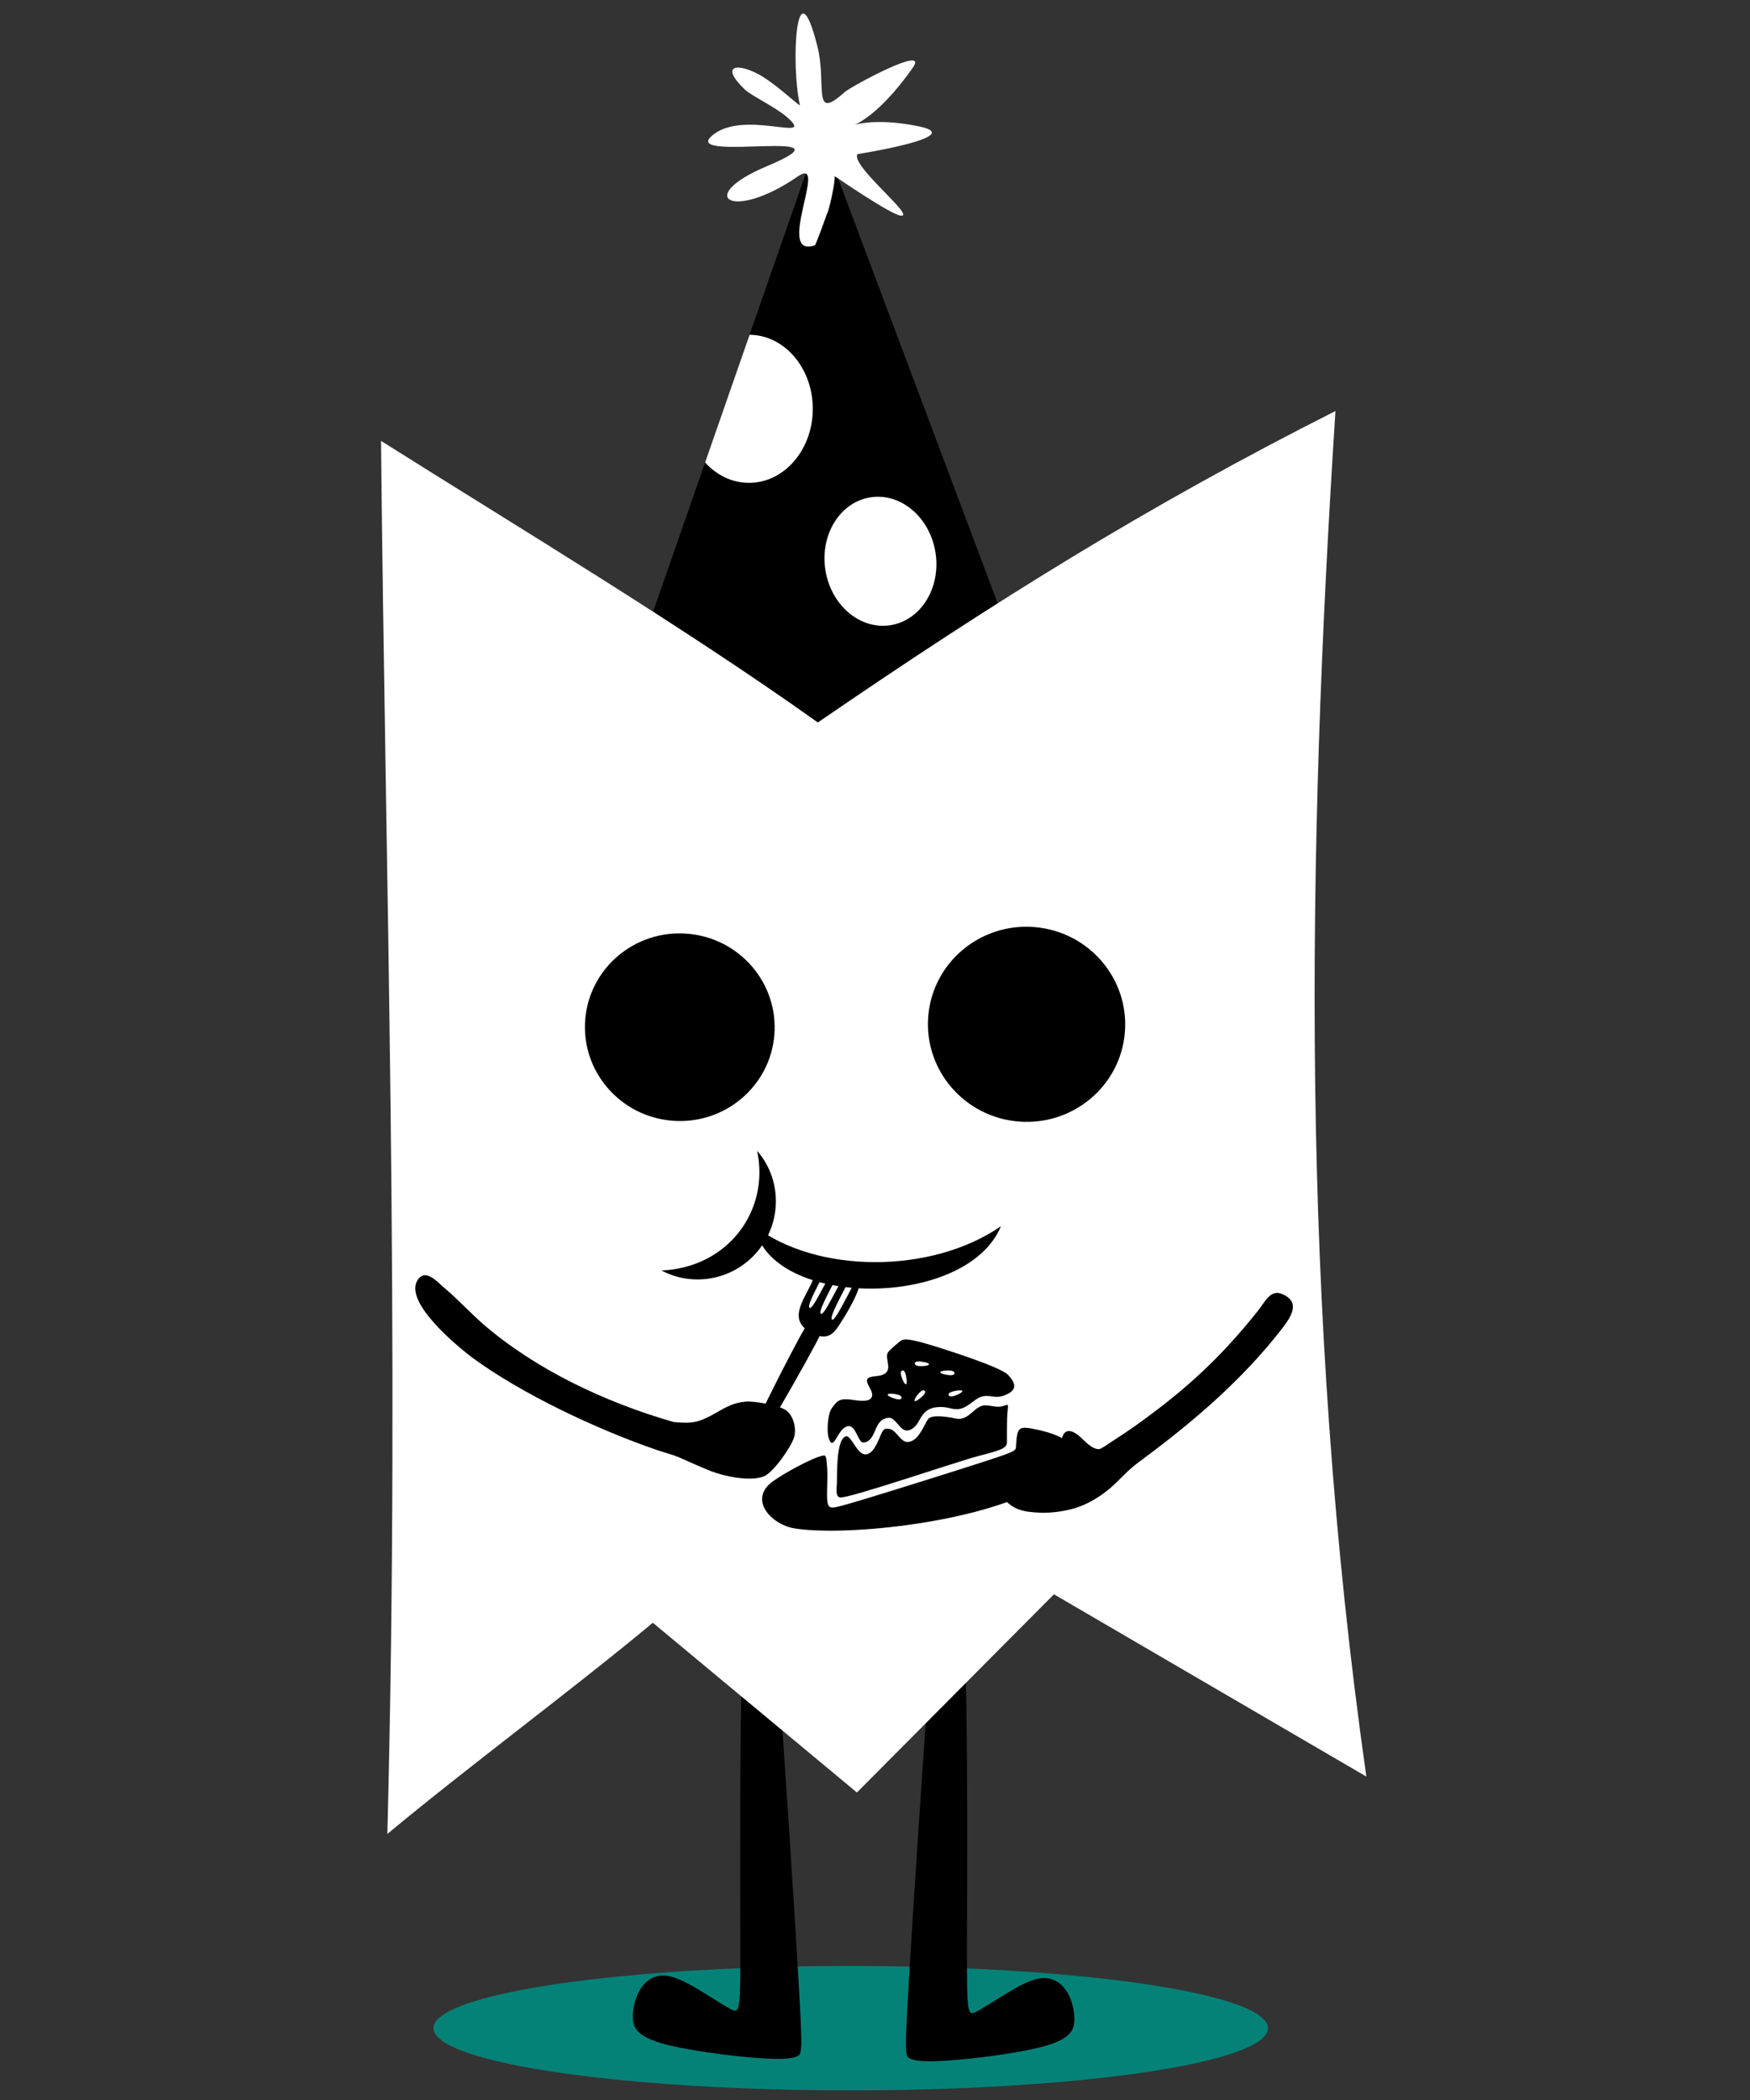 <?xml version="1.0" encoding="UTF-8"?>
<!DOCTYPE svg PUBLIC "-//W3C//DTD SVG 1.1//EN" "http://www.w3.org/Graphics/SVG/1.1/DTD/svg11.dtd">
<!-- Creator: CorelDRAW 2020 (64-Bit) -->
<svg xmlns="http://www.w3.org/2000/svg" xml:space="preserve" width="70mm" height="84mm" version="1.1" shape-rendering="geometricPrecision" text-rendering="geometricPrecision" image-rendering="optimizeQuality" fill-rule="evenodd" clip-rule="evenodd"
viewBox="0 0 7000 8400"
 xmlns:xlink="http://www.w3.org/1999/xlink"
 xmlns:xodm="http://www.corel.com/coreldraw/odm/2003">
 <rect x="0" y="0" width="7000" height="8400" fill="#333333" stroke="none"/>
 <g id="Layer_x0020_1">
  <g id="_1758053188432">
   <polygon fill="black" points="3254.75,3159.24 2517.69,2718.79 3281.71,525.59 4108.66,2727.78 "/>
   <ellipse fill="#058278" cx="3402.85" cy="8112.7" rx="1669.13" ry="248.9"/>
   <path fill="black" d="M2967.83 6659.77c-9.03,293.21 -6.93,834.09 -6.53,1109.98 0.4,275.9 -0.9,286.8 -39.61,266.23 -38.72,-20.58 -114.87,-72.62 -170.36,-101.95 -55.49,-29.32 -90.34,-35.92 -119.97,-29.61 -29.62,6.31 -54.02,25.53 -71.7,55.38 -17.67,29.85 -28.62,70.32 -28.23,108.46 0.38,38.14 12.1,73.92 109.97,103.37 97.87,29.44 281.89,52.53 390.29,60.5 108.42,7.96 141.21,0.8 158.86,-8.16 17.66,-8.97 20.16,-19.73 2.68,-317.31 -17.48,-297.58 -54.95,-881.98 -78.79,-1193.22 -23.85,-311.24 -34.07,-349.31 -48.01,-376.77 -13.94,-27.46 -31.6,-44.3 -50.51,-29.96 -18.91,14.34 -39.05,59.86 -48.09,353.06z"/>
   <path fill="black" d="M3862.18 6669.56c8.82,293.22 6.34,834.1 5.75,1109.98 -0.59,275.9 0.7,286.81 39.43,266.26 38.73,-20.55 114.91,-72.54 170.43,-101.83 55.51,-29.28 90.36,-35.85 119.98,-29.52 29.62,6.33 54.01,25.57 71.67,55.43 17.65,29.86 28.56,70.34 28.15,108.48 -0.41,38.13 -12.15,73.92 -110.04,103.29 -97.9,29.38 -281.93,52.34 -390.34,60.22 -108.42,7.89 -141.21,0.7 -158.85,-8.27 -17.65,-8.98 -20.15,-19.74 -2.46,-317.31 17.69,-297.57 55.58,-881.94 79.64,-1193.16 24.07,-311.22 34.32,-349.29 48.28,-376.74 13.96,-27.45 31.63,-44.28 50.53,-29.93 18.89,14.36 39.01,59.9 47.83,353.1z"/>
   <path fill="white" d="M3271.41 2889.89c696.49,-477.99 1316.91,-865.61 2070.41,-1245.74 -113.85,1768.42 -143.7,3584.49 123.61,5462.14 -416.54,-243.04 -833.07,-486.08 -1249.64,-729.11l-788.08 792.8 -816.31 -678.96c-323.65,269.31 -738.35,575.44 -1061.98,844.75 51.94,-2011.65 -9.08,-3875.46 -25.25,-5572.21 535.69,337.9 1206.74,740.82 1747.24,1126.33z"/>
   <path fill="black" d="M3028.49 4603.36c105.97,121.61 99.48,307.36 -18.1,423.68 -99.52,98.45 -247.92,116.78 -364.2,55.05 268,-12.33 433.03,-240.98 382.3,-478.73z"/>
   <path fill="black" d="M4003.66 4905.05c-138.61,334.43 -924.55,330.54 -984.71,0.43 247.82,189.2 705.06,192.4 984.71,-0.43z"/>
   <ellipse fill="black" transform="matrix(1.906 0.154 -0.154 1.906 2719.16 4108.84)" rx="198.44" ry="196.23"/>
   <ellipse fill="black" transform="matrix(1.982 0.16 -0.16 1.982 4106.25 4097.22)" rx="198.44" ry="196.23"/>
   <path fill="white" d="M3199.9 421.48c-17.22,-8.29 -104.11,-93.46 -173.17,-128.26 -84.54,-42.6 -144.79,-28.3 -47.17,65.15 25.41,24.34 124.27,70.78 170.33,111.7 119.38,106.06 -184.24,-39.22 -305.95,76.52 -107.77,102.49 601.43,-40.3 222.25,118.86 -288.57,121.13 -140.92,223.47 124.87,40.47 127.56,-87.82 -94.61,331.08 68.36,275.32 4.14,-1.42 48.48,-125.48 48.42,-126.01 6.55,-4.07 35.7,-135.87 30.37,-150.57 0.7,-1.04 226.28,156.33 266.8,158.2 56.24,2.59 -204.24,-201.86 -175.12,-246.24 0.22,-0.34 445.13,-69.85 246.48,-111.01 -151.82,-31.44 -237.4,-12.05 -254.68,-7.33 -24.96,6.84 80.02,-13.1 230.07,-228.39 65.66,-94.22 -248.93,76.92 -272.43,98.04 -134.39,120.81 -70.44,-27.65 -110.04,-183.89 -86.54,-341.46 -106.28,81.17 -69.39,237.44z"/>
   <path fill="white" d="M2998.31 1339.12c139.83,1.38 252.83,133.43 252.83,296.13 0,163.57 -114.19,296.16 -255.05,296.16 -68.1,0 -129.97,-30.99 -175.71,-81.49l177.93 -510.8z"/>
   <ellipse fill="white" transform="matrix(0.732 -0.113 0.113 0.732 3521.75 2245.09)" rx="300.96" ry="349.47"/>
   <path fill="black" d="M3715.43 5377.86c54.12,16.19 286.66,89.22 316.9,121.69 33.19,35.6 37.18,63.25 -16.57,82.55 -40.99,14.71 -57.24,-7.36 -95.01,6.44 -14.06,5.84 -28.24,17.96 -41.59,27.52 -13.35,9.56 -25.87,16.58 -38.3,19.27 -12.41,2.68 -24.75,1.04 -34.63,-0.99 -9.88,-2.05 -17.25,-4.49 -29.9,-5.69 -12.63,-1.21 -30.49,-1.17 -46.06,3.27 -15.55,4.44 -28.81,13.29 -39.03,26.65 -10.24,13.36 -17.45,31.23 -27.79,43.6 -10.35,12.39 -23.82,19.29 -34.75,19.75 -10.92,0.47 -19.3,-5.47 -28.4,-15.13 -9.08,-9.67 -18.88,-23.05 -28.35,-29.86 -9.47,-6.82 -18.62,-7.08 -28.94,-3.86 -10.33,3.2 -21.84,9.88 -31.17,25.53 -9.33,15.65 -16.48,40.28 -28.08,54.9 -11.61,14.63 -27.67,19.25 -37.23,14.83 -20.59,-18.28 -29.11,-86.24 -70.34,-56.33 -29.6,21.47 -45.13,96.14 -62.12,37.73 -7.15,-24.6 -3.54,-91.27 11.77,-114.8 21.62,-31.09 31.05,-40.68 71.37,-37.22 24.71,2.13 100.79,21.55 90.5,-26.86 -4.72,-17.03 -23.18,-38.62 -19.45,-52.3 3.88,-14.15 36.26,-12.87 49.96,-15.78 65.01,-13.83 14.85,-68.85 34.89,-95 6.03,-7.88 46.86,-44.85 55.89,-47.91 1.43,-0.49 2.73,-0.74 4.19,-1.05 10.41,-1.97 27.94,-3.02 102.24,19.05z"/>
   <path fill="black" d="M3525.15 5735.09c7.38,-15.44 11.71,-18.96 19.23,-20.13 7.52,-1.17 18.22,0.02 28.98,8.09 10.76,8.09 21.54,23.03 31.28,32.41 9.72,9.39 18.39,13.22 29.02,12.22 10.64,-1 23.24,-6.8 35.46,-20.61 12.24,-13.82 24.08,-35.66 31.56,-50.1 7.48,-14.45 10.59,-21.53 18.3,-25.94 7.71,-4.39 20.02,-6.14 36.14,-5.8 16.13,0.35 36.09,2.78 50.22,5.38 14.14,2.62 22.46,5.43 32.3,4.92 9.85,-0.5 21.21,-4.29 32.05,-11.3 10.83,-7 21.12,-17.21 30.46,-24.77 9.34,-7.57 17.73,-12.48 25.46,-15.32 7.74,-2.82 14.84,-3.56 26.84,-2.09 11.99,1.48 28.87,5.19 41.93,5 13.07,-0.18 22.3,-4.26 28.38,-6.35 6.06,-2.09 8.98,-2.19 9.15,4.59 0.19,6.8 -2.37,20.45 -3.4,49.05 -1.05,28.57 -0.58,72.09 -0.76,95.12 -0.17,23.03 -23.75,31.45 -113.23,54.41 -89.47,22.97 -521.84,171.95 -554.79,165.9 -19.92,-3.64 -12.45,-41.14 -12.03,-58.91 0.74,-30.81 -3.41,-171.55 34.48,-185.23 27.12,-9.8 51.56,105.03 101.93,62.41 18.15,-15.35 31.45,-50.99 41.04,-72.95z"/>
   <path fill="black" d="M1884.73 5427.23c-60.02,-46.21 -282.03,-228.8 -209.1,-314.06 30.81,-36.01 75.13,16.06 101.6,38.33 53.51,45.02 100.89,96.72 153.41,143.2 209.91,182.18 487.83,314.17 763.66,393.28 76.27,7.95 104.17,1.25 172.24,-38.15 39.6,-22.92 68.93,-39.13 116.39,-43.26 35.8,-3.12 132.14,14.41 161.03,34.52 30.83,21.45 43.3,76.01 31.65,110.5 -13.08,38.71 -80.21,135.69 -118.66,153.23 -54.82,23.23 -161.34,0.26 -215.66,-21.23 -42.48,-16.81 -82.2,-35.55 -123.86,-53.62 -25.88,-11.22 -60.53,-19.98 -88.44,-29.52 -236.53,-80.81 -543.89,-224.62 -744.26,-373.22z"/>
   <path fill="black" d="M3243.63 5137.87c-32.24,65.6 -77.15,127.61 -24.64,175.34 -7.07,11.96 -15.29,26.54 -24.95,44.31 -44.6,81.95 -120.13,231.75 -156.97,309.45 -36.86,77.69 -35,83.27 -30.19,87.59 4.81,4.31 12.59,7.38 19.59,8.36 7.04,0.98 13.29,-0.1 60.02,-77.3 46.76,-77.21 134.02,-230.51 177.13,-312.34 5.71,-10.84 10.66,-20.41 14.91,-28.9 51.03,10.7 69.02,-30.21 97.8,-75.01 13.24,-20.6 85.92,-142.73 58.14,-160.46l-4.1 -2.49c-16.61,32.21 -33.75,64.5 -39.08,74.46 -27.73,51.77 -49.6,94.94 -61.21,97.96 -17.53,-0.6 26.34,-80.3 66.35,-157.7 3.9,-7.63 8.47,-16.71 13.28,-26.22 -7.16,-3.85 -15.2,-8.11 -23.52,-12.39 -16.73,32.46 -34.07,65.12 -39.44,75.16 -27.73,51.77 -49.6,94.94 -61.21,97.96 -17.53,-0.6 26.34,-80.3 66.35,-157.7 3.88,-7.58 8.4,-16.59 13.18,-26.04 -8.86,-4.36 -17.45,-8.42 -24.96,-11.77 -16.52,32.03 -33.49,63.99 -38.8,73.9 -27.73,51.76 -49.6,94.94 -61.21,97.96 -17.53,-0.6 26.35,-80.3 66.36,-157.7 3.4,-6.66 7.29,-14.41 11.43,-22.6 -0.75,-0.16 -1.39,-0.27 -1.94,-0.31 -43.51,-3.61 -58.17,55.39 -72.32,86.48z"/>
   <path fill="black" d="M4109.84 6046.43c-30.1,-4.87 -49.81,-13.85 -64.59,-23.97 -51.18,-36.88 -77.18,-92.4 -37.75,-145.04l16.66 -18.89c53.03,-41.34 131.56,-45.35 196.17,-47.17 23.35,-0.66 22.42,-28.53 25.08,-46.33 8.41,-56.4 42.41,-46.67 75.8,-17.19 19.19,17.25 47.08,50.18 75.44,48.62 8.1,-0.45 37.6,-21.77 45.48,-26.82 33.97,-21.74 67.2,-43.92 100.2,-67.12l8.23 -5.85c194.68,-139.82 331.99,-266.28 481.58,-453.89 27.75,-34.82 49.26,-87.05 97.22,-66.34 74.49,32.18 34.71,90.46 0.61,135.73 -160.87,208.36 -361.42,378.94 -572.37,534.37 -39.3,28.95 -62.33,54.54 -96.54,87.76 -47.83,46.22 -111.87,86.63 -176.91,102.7 -57.73,14.27 -111.23,17.73 -170.12,9.98l-4.19 -0.55z"/>
   <path fill="black" d="M3308.53 5870.25c3,33.7 -1.5,92.89 0,123.98 1.5,31.08 8.99,34.08 17.22,35.58 8.25,1.49 17.24,1.49 139.7,-35.58 122.48,-37.08 358.42,-111.24 477.15,-149.81 118.72,-38.58 120.22,-41.57 121.34,-57.68 1.12,-16.1 1.88,-45.32 8.99,-61.05 7.11,-15.72 20.61,-17.97 59.17,-10.48 211.93,41.14 224,134.5 3.83,247.03 -261.57,133.69 -765.07,183.04 -959.62,151.09 -84.75,-13.92 -177.53,-105.81 -96.99,-178.29 30.77,-27.69 171.24,-106.98 215.53,-113.1 10.86,-1.48 10.68,14.62 13.68,48.31z"/>
   <path fill="white" d="M3598.95 5581.32c-9.51,-4.84 -29.45,-6.99 -39.58,-6.26 -10.14,0.74 -10.46,4.33 -5.81,8.1 4.65,3.8 14.3,7.74 23.98,10.79 9.68,3.05 19.41,5.17 24.72,2.46 5.31,-2.69 6.21,-10.24 -3.31,-15.09z"/>
   <path fill="white" d="M3685.92 5563.9c-9.06,5.65 -21.2,21.6 -25.83,30.65 -4.6,9.06 -1.7,11.19 3.94,9.16 5.65,-2.02 14.01,-8.24 21.63,-14.95 7.62,-6.71 14.46,-13.94 14.89,-19.89 0.44,-5.94 -5.56,-10.6 -14.63,-4.97z"/>
   <path fill="white" d="M3603.28 5493.34c0.3,10.67 7.94,29.21 13.41,37.77 5.5,8.55 8.81,7.11 9.9,1.22 1.11,-5.9 -0.04,-16.25 -1.99,-26.22 -1.94,-9.96 -4.73,-19.51 -9.65,-22.89 -4.9,-3.38 -11.95,-0.56 -11.67,10.12z"/>
   <path fill="white" d="M3667.95 5462.74c10.2,3.15 30.21,1.87 40.07,-0.57 9.86,-2.45 9.57,-6.05 4.34,-8.97 -5.23,-2.95 -15.4,-5.19 -25.46,-6.55 -10.06,-1.35 -20.01,-1.79 -24.78,1.79 -4.78,3.55 -4.37,11.14 5.83,14.3z"/>
   <path fill="white" d="M3809.25 5483.82c-10.18,-3.22 -30.19,-2.1 -40.08,0.25 -9.88,2.38 -9.62,5.98 -4.41,8.95 5.21,2.98 15.36,5.31 25.41,6.74 10.05,1.44 19.99,1.95 24.79,-1.58 4.81,-3.52 4.47,-11.11 -5.71,-14.36z"/>
   <path fill="white" d="M3806 5585.78c10.66,-0.55 29.02,-8.6 37.46,-14.27 8.42,-5.69 6.91,-8.96 1,-9.92 -5.92,-0.98 -16.25,0.4 -26.17,2.58 -9.91,2.17 -19.4,5.17 -22.66,10.16 -3.27,4.98 -0.29,11.97 10.37,11.45z"/>
  </g>
 </g>
</svg>
